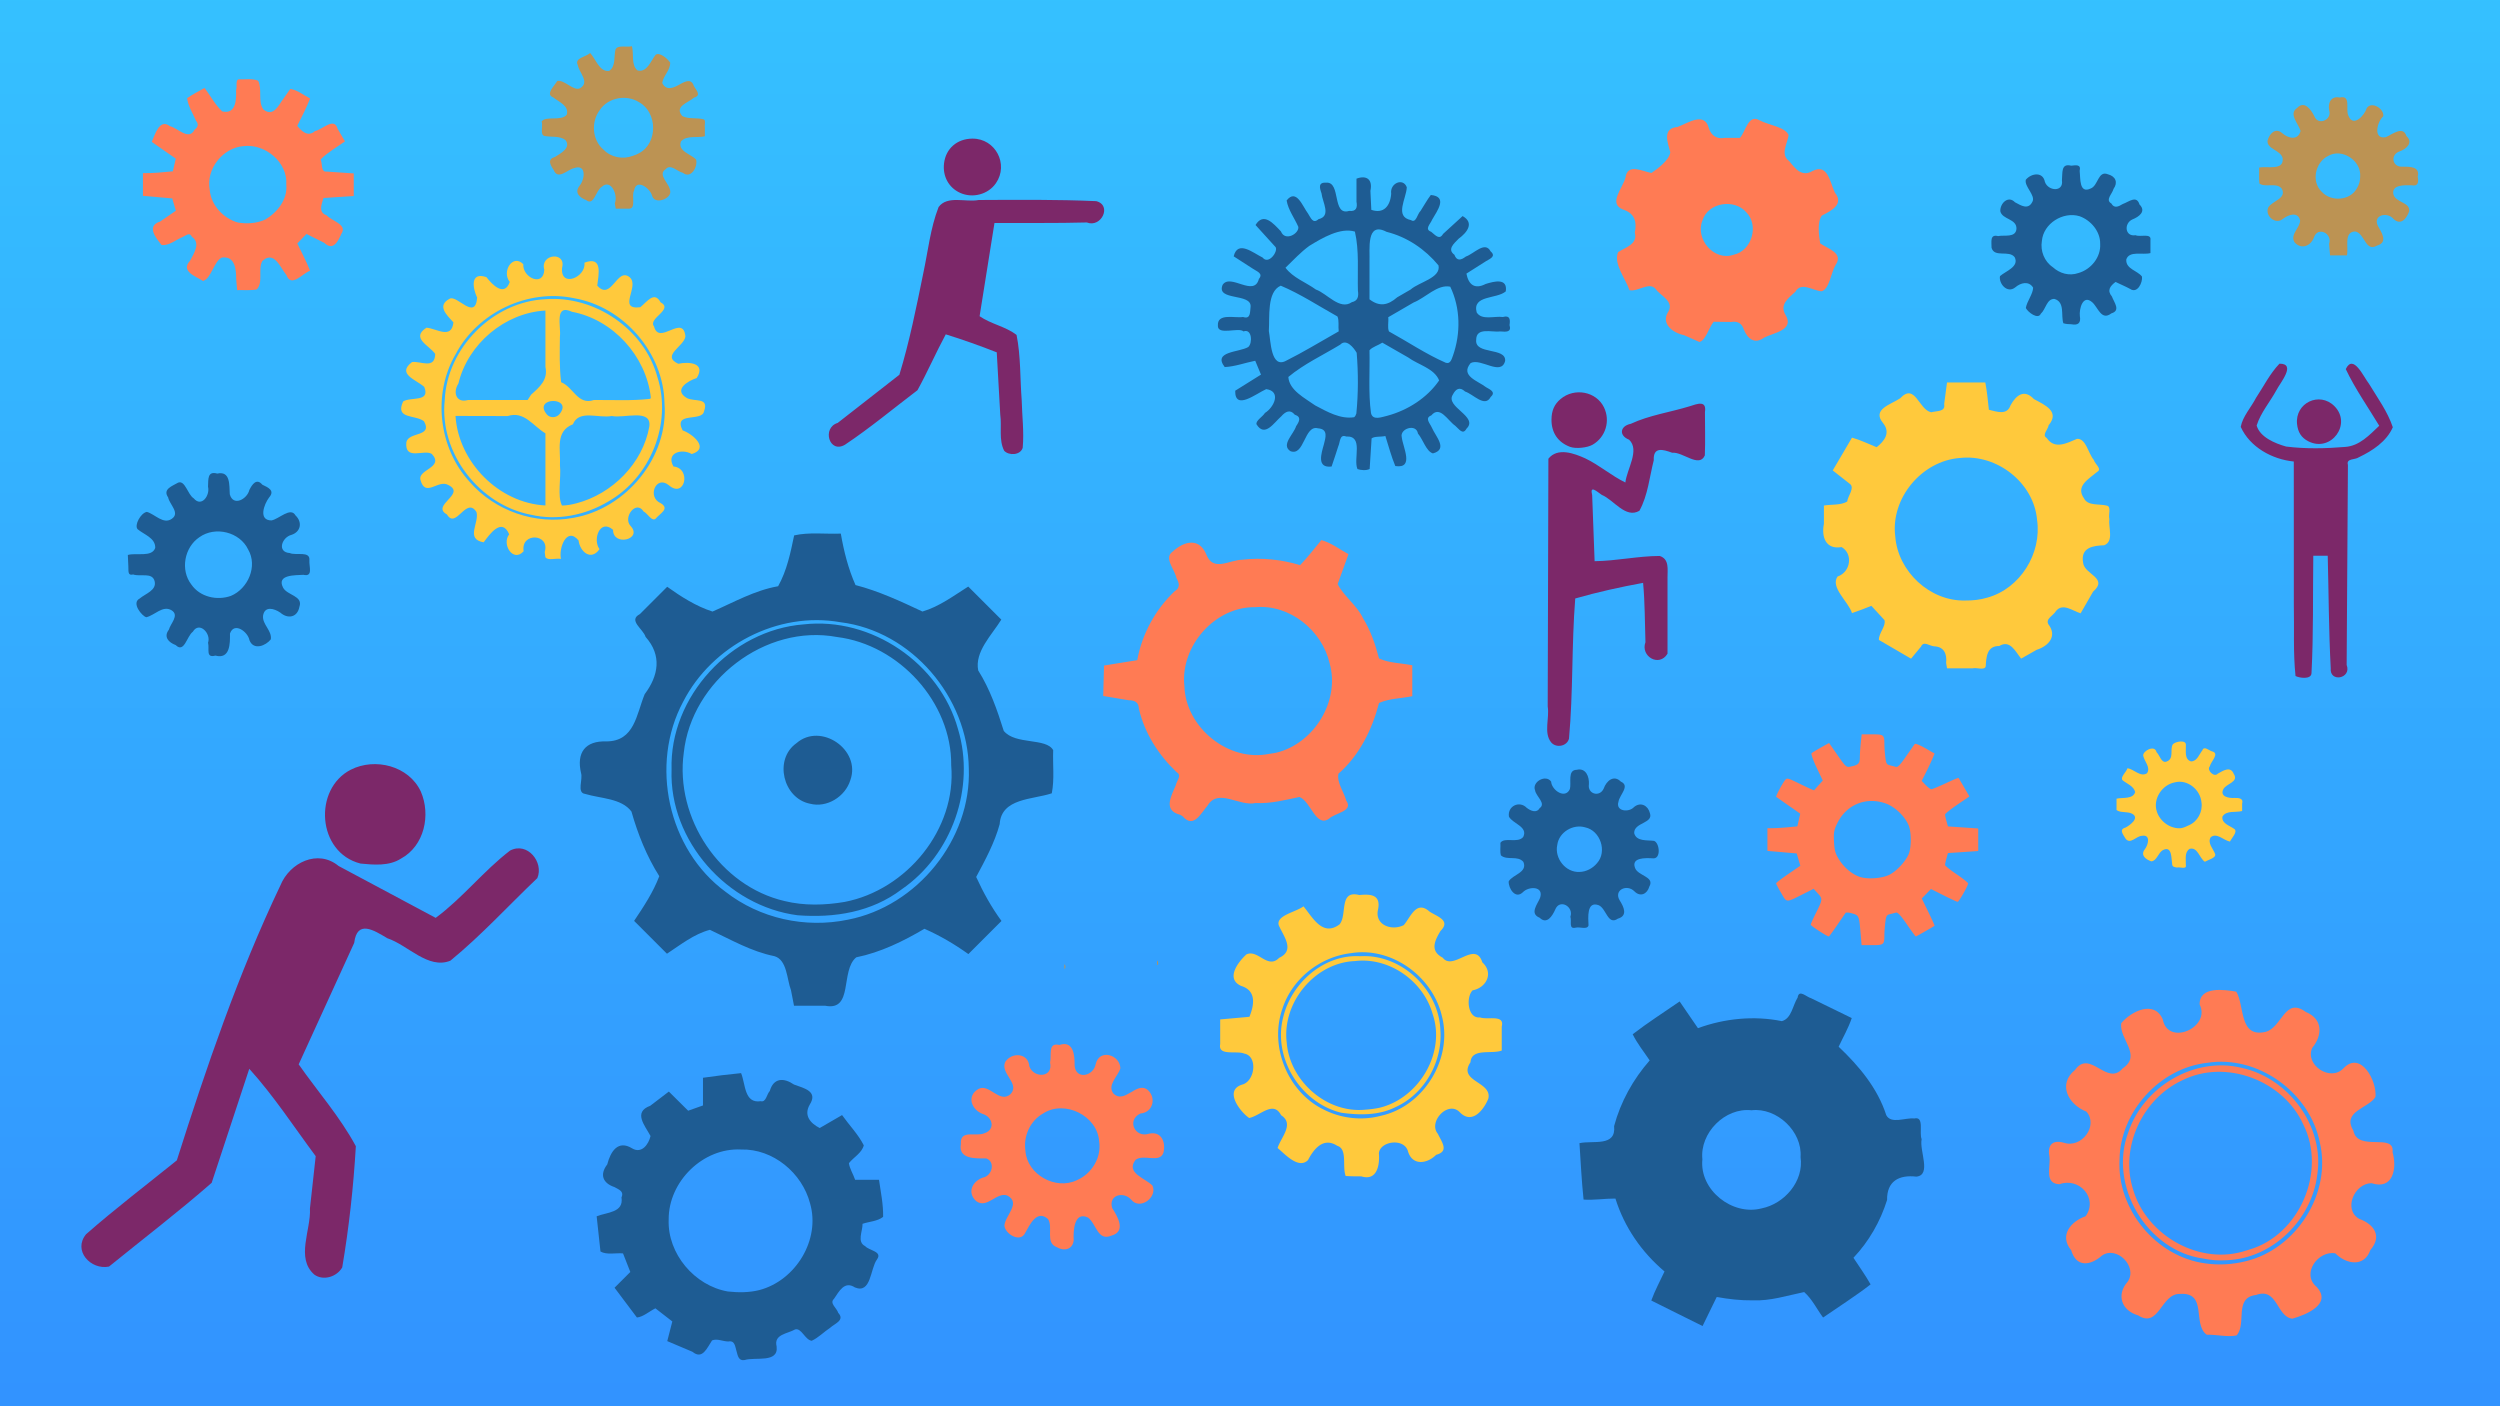 <svg xmlns="http://www.w3.org/2000/svg" width="1280" height="720" xmlns:v="https://vecta.io/nano"><style><![CDATA[#O,#G,#J,#M,#D,#K,#C,#P,#E,#B,#H,#N,#F,#L,#T,#Q,#S,#I,#R{transform-box: fill-box;transform-origin:center center;animation-name:example;animation-duration:18s;animation-iteration-count:infinite;animation-timing-function:linear}@keyframes example{0%{transform:rotate(0deg)}100%{transform:rotate(360deg)}}.B{fill-opacity:1}.C{fill:#1e5c93}.D{fill:#ff7b54}.E{fill:#ffc93c}.F{fill:#bc9353}]]></style><defs><linearGradient id="A" gradientTransform="matrix(0,-292.413,-292.17,0,326431.43,-113421.84)" x1="-388.15" y1="1186.15" x2="-385.51" y2="1186.15" gradientUnits="userSpaceOnUse" spreadMethod="pad"><stop offset="0" stop-color="#3291ff"/><stop offset="1" stop-color="#35c2ff"/></linearGradient></defs><path d="M-20760.442-668.712h1280.001v720h-1280.001z" clip-path="none" transform="matrix(1 0 0 1 20760.44 668.711)" fill="url(#A)"/><path d="M1192.479 124.835c1.891-5.125-5.648-9.16-7.705-3.376-1.646 4.605-6.668 6.518-10.021 2.507-2.351-4.03 2.996-7.396 2.899-11.213-1.228-4.589-5.969-2.816-8.721-.777-3.783 3.365-9.352-1.472-7.653-5.629 1.936-3.592 9.952-4.628 6.86-9.951-2.957-3.094-8.01-.242-11.304-2.395-.361-2.647-.071-5.462-.165-8.185 3.939-.891 12.931 1.765 12.022-4.901-1.116-4.154-7.816-4.395-7.747-8.769.878-3.608 4.021-7.053 7.5-3.999 3.026 2.66 7.998 4.027 9.442-1.038-.873-3.611-6.403-8.746-1.774-11.837 3.739-3.993 7.166.864 8.822 4.255 1.973 5.039 9.215 1.765 7.59-3.113-.737-3.79 1.018-7.385 5.369-6.492 6.179-1.403 2.751 6.254 4.557 9.474 2.454 5.955 8.206-.363 9.306-3.985 2.362-3.869 9.172.322 8.454 4.164-3.125 2.69-5.408 11.886 1.264 10.666 3.167-1.298 8.953-6.141 10.604-.583 3.796 3.414-.149 6.743-3.629 7.896-4.838 1.807-3.546 8.203 1.654 7.769 3.768.012 9.105-.079 7.745 5.131.6 2.792.227 5.166-3.289 4.38-3.344-.024-10.109-.343-9.176 4.558 1.027 4.339 8.659 4.078 8.132 8.735-1.293 3.709-4.299 7.616-8.111 3.881-3.205-3.701-10.633-1.904-7.942 3.621 1.872 3.347 5.414 8.474-.444 10.103-6.021 3.577-6.196-6.398-11.171-7.224-6.059.158-3.23 8.367-4.248 12.243h-8.608l-.516-5.915zm15.936-34.461c.638-8.143-9.389-14.765-16.527-10.475-6.505 3.268-8.653 13.156-3.133 18.308 4.764 5.232 14.433 4.605 17.956-1.746 1.124-1.815 1.737-3.95 1.704-6.087z" id="B" class="B F"/><path d="M314.792 104.056c1.741-4.029-1.925-12.778-6.712-8.383-3.058 1.79-3.945 9.959-7.939 6.784-3.3-1.271-6.208-3.719-3.451-7.277 2.831-3.323 3.718-11.457-2.85-9.069-3.431.786-8.198 6.324-10.378.867-1.689-2.426-3.381-5.5.619-6.58 2.856-1.791 8.598-4.762 5.385-8.724-3.054-2.264-7.093-1.341-10.638-2.058-2.539-.532-.682-5.227-1.488-7.4 1.981-3.096 9.898.017 12.807-3.445 1.433-4.568-4.075-6.634-6.911-8.912-4.195-1.657.737-5.914 2.078-8.425 3.764-.737 8.471 5.537 11.784 3.686 4.941-3.1-.511-7.71-1.262-11.808-1.912-3.636 4.227-4.149 6.313-6.187 2.937 3.072 4.736 9.881 9.775 9.172 3.441-2.385 2.322-7.267 3.184-10.866 1.008-2.652 5.844-1.053 8.448-1.768 1.083 3.978-.552 9.6 2.852 12.399 4.841 1.26 6.81-4.911 9.235-7.962 2.016-1.65 6.175 1.954 7.485 3.95.109 3.929-3.559 6.746-4.065 10.441 2.135 4.27 5.889 2.465 9.177.593 2.815-1.55 5.811-2.959 7.033 1.025 1.359 2.259 3.92 4.758.031 5.892-3.067 2.711-10.186 4.449-6.002 9.391 3.173 1.745 7.43.696 11.013 1.726 1.225.539.274 2.978.574 4.324v4.323c-3.95.951-9.261-.617-12.204 2.592-1.974 5.104 5.23 6.515 7.743 9.387.93 3.661-2.694 10.038-6.778 6.737-2.85-.62-6.375-4.818-8.842-1.845-4.475 2.891 2.289 7.384 2.354 11.388.608 3.689-8.129 7.142-9.352 1.988-1.137-3.784-8.091-8.823-9.15-2.436-1.467 2.602 1.079 8.976-2.339 9.253h-7.072l-.46-2.771zm12.519-25.683c9.585-5.134 9.344-20.82-.077-26.02-6.43-4.114-15.805-2.487-20.118 3.939-4.583 6.042-4.001 15.49 1.976 20.417 3.79 3.912 9.806 5.019 14.851 3.104 1.17-.355 2.309-.825 3.368-1.44z" id="C" class="B F"/><path d="M695.014 240.165c-2.246-5.322 3.298-17.137-5.747-16.671-3.459-1.381-3.052 2.909-4.092 5.076-1.055 3.456-2.264 6.862-3.397 10.293-7.819.935-5.235-6.696-3.945-11.361.862-3.442 2.347-7.81-3.017-8.205-7.104-1.935-6.895 14.543-14.144 11.684-4.928-3.194 1.7-8.667 2.924-12.743 1.637-2.435 2.877-4.772-.693-5.924-2.336-2.896-4.765-1.59-6.907.858-3.801 3.308-8.418 10.939-12.658 4.095-.536-1.875 3.167-3.898 4.31-5.832 4.753-2.93 8.455-11.148.645-12.196-5.317 2.371-16.089 11.163-15.868.813l13.198-8.248-2.948-7.095c-5.19 1.035-10.437 3.001-15.618 3.231-6.292-8.148 7.44-7.487 12.021-10.251 2.308-1.889 1.99-9.635-2.416-8-2.363-2.324-13.433 2.324-13.107-3.054-.315-6.459 8.601-3.644 12.886-4.331 3.976 1.316 3.508-2.478 3.866-5.261.573-7.135-17.825-2.808-14.337-11.16 3.925-6.187 16.113 6.506 18.586-3.063 2.447-2.919-1.219-3.867-3.251-5.341l-9.656-6.226c2.057-8.496 9.897-1.78 14.807.615 2.985 3.864 7.994-3.021 6.676-5.312l-10.299-11.344c4.077-6.726 9.115-.839 13.002 3.267 2.136 5.383 9.398 1.104 8.911-2.332-1.969-4.501-5.195-8.668-5.991-13.513 4.996-6.331 8.19 3.046 10.934 6.67 1.431 2.196 2.53 5.516 5.379 2.919 6.705-1.575 2.032-8.652 1.542-13.26-1.079-3.007-1.714-5.709 2.545-5.448 7.527-.364 2.735 17.222 11.621 14.465 3.547.422 4.33-1.566 3.744-4.747V91.471c5.057-1.899 8.41.288 7.126 6.248l.468 9.715c6.246 2.176 9.68-1.856 10.177-8.203-.809-5.452 6.148-8.41 7.986-3.345-.215 5.78-6.5 15.071 2.172 16.822 2.644 1.76 3.215-3.238 4.867-4.715 1.785-2.697 3.295-5.612 5.267-8.162 8.85.827 3.269 8.09.659 12.653-.87 2.208-4.058 4.894-.495 6.188 2.078 1.615 4.2 4.46 6.102 1.102l10.003-9.144c6.074 3.421 2.443 8.318-2.027 11.588-2.395 2.468-5.984 5.418-2.183 8.212 1.249 3.366 3.394 2.834 5.854.931 4.146-1.365 9.797-8.143 12.677-2.696 2.952 2.593-.154 3.74-2.397 5.092l-9.968 6.328c1.052 5.524 4.129 8.27 9.857 5.301 4.198-1.297 11.37-3.28 10.294 3.799-4.671 4.041-17.25 1.782-14.905 10.757 2.592 4.223 9.018 1.768 13.441 2.365 3.526-1.023 3.836 1.17 3.389 4.119 1.148 3.791-1.796 3.49-4.656 3.273-4.418.572-12.446-2.366-12.419 4.338-.801 7.721 15.403 3.626 14.824 10.761-2.063 7.952-12.421-1.631-17.647 1.084-5.569 6.584 3.778 9.15 7.892 12.375 2.298 1.324 5.113 2.526 2.307 5.066-2.98 5.516-8.796-1.493-13.066-2.866-2.746-2.573-4.753-1.396-6.312 1.667-3.927 6.292 13.407 11.195 7.06 17.326-1.892 3.509-3.852.178-5.795-1.468-3.802-2.609-7.825-10.581-12.245-5.295-3.514 1.366-.707 3.985.276 6.242 1.972 4.607 8.454 11.075.556 13.216-3.452-1.055-4.997-7.01-7.665-10.175-.873-5.314-9.407-2.492-8.295 1.859.57 5.229 6.559 16.258-3.298 14.793-2.095-4.985-3.427-10.253-5.093-15.392-2.192.559-5.518.046-7.049 1.23l-.994 15.656c-1.771.896-4.408.66-6.251.047zm-.565-28.449c1.014-10.294 1.014-20.765.17-31.076-1.523-2.67-5.339-7.427-8.446-4.163-8.898 5.413-18.546 9.851-26.548 16.534.453 6.847 8.547 10.845 13.727 14.555 6.072 3.203 12.953 7.194 20.008 6.043l.585-.698zm15.847 1.155c10.472-2.829 20.376-9.133 26.542-18.084-2.429-6.182-10.718-7.979-15.897-11.796l-13.19-7.552c-2.063 1.381-5.136 2.155-6.576 3.911.25 10.68-.65 21.454.752 32.055.842 4.185 5.725 2.015 8.37 1.466zm-39.066-35.067l14.19-8.149c-.333-2.464.288-5.502-.631-7.613-9.62-5.362-18.888-11.485-29.048-15.778-7.15 3.084-5.62 16.028-6.091 23.207.985 4.9.94 19.794 9.1 15.085 4.237-2.103 8.373-4.41 12.48-6.751zm72.69 4.264c4.002-11.382 3.879-24.336-1.398-35.286-6.501-1.371-12.707 5.714-18.775 8.107l-12.962 7.526c.268 2.344-.514 5.295.367 7.285 9.682 5.317 18.906 11.589 29.027 16.013 2.5.904 3.088-2.005 3.741-3.645zm-21.677-33.827c4.285-3.836 15.609-5.902 14.271-12.345-6.863-8.325-16.088-14.567-26.605-17.196-10.593-5.57-8.46 9.069-8.722 15.319l-.014 19.225c4.996 3.858 9.335 3.222 14.194-1.025l6.876-3.979zm-30.125 6.482c3.179-.684 3.572-3.04 3.128-5.896-.278-10.08.729-20.371-1.54-30.248-7.433-2.259-16.738 3.255-23.366 7.324-4.471 3.254-8.205 7.357-12.179 11.172 3.859 5.186 10.452 7.443 15.567 11.17 5.708 1.964 12.222 10.786 18.39 6.479z" id="D" class="B C"/><path d="M106.509 329.073c1.724-4.595-4.445-11.221-7.79-5.606-3.102 2.276-4.361 11.16-8.766 6.813-3.625-1.353-6.327-4.154-3.496-7.876.825-3.184 5.486-7.334 1.43-9.908-4.534-2.77-8.678 2.541-12.964 3.533-2.083-.442-7.886-7.28-3.392-9.593 2.846-2.459 8.805-4.162 7.638-8.854-1.182-4.743-7.334-2.162-10.963-3.446-3.12.766-2.291-2.199-2.496-4.187l-.256-5.804c4.431-1.279 12.265 1.35 14.03-3.6.153-5.169-5.779-6.807-9.049-9.61-1.756-2.021 1.571-8.273 4.75-8.848 4.101 1.112 8.469 6.643 12.803 3.529 4.335-2.961-1.22-7.354-1.897-10.935-2.959-4.273 2.128-5.809 5.11-7.567 3.614-1.401 4.862 6.136 7.967 8.025 3.996 4.832 8.456-1.497 7.337-5.939.192-3.78-.389-8.163 4.724-6.72 6.847-1.521 6.13 6.021 6.418 10.589 1.749 6.492 8.954 2.449 10.028-2.208 1.406-2.813 3.671-6.235 6.627-2.695 3.092 1.458 6.561 3.018 3.485 6.54-2.678 3.575-5.606 11.748 1.209 11.766 3.883-.702 9.785-7.078 12.293-2.584 3.668 3.502 2.718 8.419-2.057 9.973-4.918 1.223-7.574 8.834-.879 9.311 3.097 1.412 10.584-1.281 10.055 3.72-.244 3.149 2.069 8.605-3.066 7.423-4.154.271-13.789-.199-10.458 6.46 1.987 4.09 10.443 4.234 8.412 9.92-.988 5.444-5.917 6.38-9.764 2.978-3.116-2.112-8.041-3.606-8.855 1.615-.457 4.445 4.629 7.544 3.987 12.042-2.514 3.281-8.793 5.869-10.927.503-.762-4.335-7.885-9.633-9.997-3.434.102 5.103.057 13.304-7.463 11.269-5.113 1.388-2.926-3.426-3.768-6.597zm11.703-23.972c8.79-3.674 13.823-15.205 8.842-23.761-4.267-8.99-16.87-12.077-24.926-6.315-7.738 5.146-9.91 16.808-4.173 24.228 4.413 6.426 13.131 8.371 20.257 5.848z" id="E" class="B C"/><path d="M804.037 469.376c1.872-5.158-5.53-9.437-7.79-3.628-1.479 3.304-4.283 7.753-7.953 4.125-5.269-2.088-1.162-6.849.185-10.055 2.223-6.212-5.777-6.192-8.821-2.954-3.824 3.668-7.345-2.015-7.217-5.571 1.89-3.462 9.826-4.51 7.537-9.996-2.976-3.467-8.303-.591-11.499-3.331-.599-2.015-.114-4.31-.271-6.439 2.126-3.141 8.794.428 11.686-2.99 2.611-5.322-5.445-6.798-7.325-10.434-.793-5.433 5.421-8.344 9.125-4.48 1.979 1.528 5.029 2.877 6.567.192 3.537-2.43-1.865-6.108-2.28-9.079-1.838-4.344 5.443-8.457 8.197-4.557.276 4.4 7.161 9.173 9.591 3.853.905-3.147-1.367-9.833 3.526-9.893 4.657-1.119 6.473 3.529 6.228 7.408-.814 4.988 5.482 6.846 7.587 2.179 1.325-3.835 5.116-7.233 8.754-3.541 4.918 2.166-.68 6.804-1.206 10.288-1.604 4.981 5.375 5.685 7.98 2.72 3.447-2.824 7.234-.699 8.148 3.235 1.729 5.213-8.241 4.612-8.084 10.138 1.123 4.378 6.661 3.488 10.129 3.961 2.885.844 3.891 9.717-.842 8.925-3.421-.183-10.843-.47-8.876 4.844 1.36 4.207 10.269 4.477 7.355 9.607-1.075 3.819-4.575 5.571-7.659 2.451-3.862-3.92-10.884-.608-7.428 4.812 2.079 3.331 4.107 7.723-1.034 9.191-5.203 3.612-5.876-5.295-9.854-6.899-6.255-2.282-5.31 6.62-5.172 10.375-.692 2.299-4.349.641-6.422 1.098-3.968 1.024-2.048-3.071-2.863-5.554zm13.634-27.422c5.341-5.92 1.738-16.709-6.047-18.35-6.218-1.854-13.479 2.48-14.31 9.038-1.462 6.814 4.293 14.132 11.386 13.798 3.454-.09 6.785-1.836 8.971-4.486z" id="F" class="B C"/><path d="M1129.878 683.392c-7.559-5.314.642-21.925-13.816-20.907-9.713-.199-10.6 17.938-21.4 10.962-8.491-2.446-11.223-10.589-5.273-17.234 5.284-7.752-5.741-18.643-13.221-13.32-5.881 5.16-13.126 6.158-15.726-2.775-6.384-7.737.079-14.856 7.386-17.404 6.641-9.276-3.4-20.152-13.437-16.377-7.844-.379-4.453-8.8-5.059-13.895-1.089-5.421.8-9.109 7.258-7.393 9.248 3.18 18.003-8.905 11.62-15.922-9.202-3.595-14.846-13.94-5.813-21.295 7.725-10.928 16.395 8.721 24.436-.862 10.047-6.664-1.963-15.053-.767-23.077 4.855-5.931 16.831-12.15 21.268-1.991 2.607 13.946 24.771 4.188 18.885-7.587-.22-9.585 12.759-7.593 18.745-6.592 4.38 7.173 1.274 23.774 15.016 20.597 8.509-2.224 9.77-18.148 20.588-10.194 8.85 3.618 8.595 11.96 3.262 18.442-3.806 8.677 9.345 17.563 16.071 10.347 8.87-9.166 17.134 6.579 16.342 14.67-3.307 5.817-17.371 7.355-11.336 17.238 2.129 11.223 21.336.839 20.086 11.104 2.367 8.238.315 19.462-10.738 15.879-8.752-.029-14.729 13.462-6.336 18.256 7.591 2.751 11.886 8.821 5.711 15.945-3.17 9.098-12.586 7.202-17.937 1.713-8.744-1.611-17.652 10.45-9.602 17.151 8.176 8.828-5.435 14.304-12.397 16.306-8.164-.908-7.549-16.229-18.621-12.144-11.515 1.356-4.576 14.77-9.96 20.708-4.725.997-10.249-.521-15.234-.347zm19.891-37.628c25.969-6.222 44.23-34.82 37.935-60.987-5.162-25.506-31.603-44.637-57.508-40.631-24.466 2.686-44.74 25.1-44.999 49.723-1.327 25.403 18.77 49.686 44.024 52.996 6.834.991 13.852.559 20.548-1.101zm-21.706-1.391c-28.801-3.935-48.694-37.41-38.372-64.612 7.647-23.297 33.913-38.97 58.011-33.023 24.127 5.185 42.536 30.008 38.737 54.726-2.762 22.969-22.828 42.844-46.238 43.769-4.059.276-8.162.016-12.138-.86zm23.443-4.531c25.835-7.445 39.871-40.145 27.778-64.109-10.193-22.579-39.934-33.868-62.237-22.478-20.213 9.474-31.739 34.321-24.909 55.771 6.846 23.609 34.319 39.209 57.961 31.233z" id="G" class="D"/><path d="M404.987 506.984c-2.147-5.543-1.921-15.538-8.492-17.427-11.815-2.355-22.313-8.487-33.031-13.493-8.157 2.148-14.991 7.652-21.985 12.241l-16.817-16.807c4.877-7.286 9.771-14.65 12.889-22.895-6.471-10.222-10.952-21.5-14.255-33.103-5.134-6.847-15.822-6.602-23.721-9.016-4.409-.542-1.024-7.423-2.083-10.689-2.423-10.45 2.13-16.571 12.981-16.191 14.452-.053 15.342-13.783 19.599-24.168 7.132-9.525 8.902-19.902.462-29.347-1.163-4.041-9.151-8.438-2.93-11.658l14.001-14.001c7.179 5.122 14.767 9.982 23.199 12.688 10.99-4.788 21.601-10.872 33.597-12.962 4.497-8.037 6.34-17.109 8.204-26.032 7.702-1.75 15.946-.6 23.887-.924 1.568 9.004 3.805 17.986 7.531 26.356 11.955 3.093 23.143 8.331 34.272 13.547 8.636-2.514 15.915-8.053 23.446-12.784l16.926 16.926c-4.894 7.933-13.72 16.425-11.825 26.024 6.011 9.535 9.732 20.292 13.077 30.938 5.905 7.29 21.745 3.403 25.313 9.884-.282 7.348.714 14.883-.718 22.082-9.638 3.266-25.882 2.357-26.678 15.793-2.612 9.581-7.387 18.331-12.037 27.037 3.6 7.906 7.828 15.521 12.961 22.54l-16.95 16.95c-7.05-5.057-14.553-9.45-22.494-12.956-10.87 6.402-22.504 12.109-34.914 14.615-8.301 6.821-1.262 27.734-15.95 24.78l-15.919.002-1.547-7.952zm29.156-36.104c35.429-6.855 63.243-41.134 61.886-77.345-.407-36.398-29.199-70.493-65.731-74.961-32.069-5.717-65.763 11.946-80.529 40.712-17.205 32.133-7.788 75.66 21.696 97.304 17.644 13.73 40.836 18.819 62.678 14.289zm-25.762-2.265c-35.898-4.614-65.823-38.094-64.537-74.549-1.161-37.366 30.524-71.496 67.563-74.381 34.731-3.964 69.792 19.966 79.088 53.613 9.051 29.917-3.097 64.374-28.862 82.057-15.309 11.682-34.462 14.713-53.252 13.261zm24.039-6.823c31.75-6.103 57.411-37.244 54.596-69.931.347-32.201-26.688-61.787-58.481-65.712-36.702-6.862-74.512 22.452-78.453 59.273-4.563 33.437 18.474 68.203 51.572 75.906 10.009 2.475 20.661 2.192 30.766.464zm-17.755-50.305c-13.723-2.736-18.61-22.716-6.866-30.987 12.423-10.832 33.194 3.412 27.571 18.936-2.577 8.426-12.002 14.358-20.706 12.051z" id="H" class="C"/><path d="M544.96 494.93c0-1.017.166-1.433.374-.924a2.87 2.87 0 0 1 0 1.848c-.204.508-.374.091-.374-.924zm47.462-1.941c0-1.017.166-1.432.374-.924a2.87 2.87 0 0 1 0 1.848c-.204.508-.374.091-.374-.924z" class="F"/><path d="M1112.152 442.536c-.487-2.776.069-9.685-4.65-7.321-2.562 1.293-3.08 5.522-6.039 5.801-2.872-1.011-5.742-3.153-3.265-6.254 1.72-2.22 3.059-7.6-1.462-6.825-2.9.001-5.996 4.668-8.44 1.463-1.104-1.999-3.645-4.708-.049-5.677 2.322-1.223 7.457-4.956 3.368-7.115-2.412-1.264-6.102-.325-7.951-1.891v-5.794c3.097-.728 8.45.401 9.541-3.393-.717-3.089-4.233-4.223-6.47-6.075-1.3-1.552 1.929-4.142 2.521-6.114 3.38.453 6.692 4.77 10.03 2.54 1.925-2.906-1.253-5.968-1.934-8.816-.607-2.42 5.866-6.052 6.796-1.962 1.709 1.6 2.492 6.02 5.335 4.75 3.777-1.587 1.363-6.132 3.013-8.78 1.44-1.517 6.935-2.448 6.677.389.12 2.826-.907 7.37 2.674 8.383 3.118-.104 4.083-3.559 5.754-5.652.802-2.428 3.257-.066 4.754.446 4.466 1.023-.37 5.089-.952 7.78-1.713 1.832 2.252 5.794 4.092 3.707 2.624-1.468 6.487-4.101 8.162.038 2.855 4.317-3.903 4.964-5.351 7.995-1.819 3.796 3.04 4.574 5.704 4.39 2.216-.077 4.813.136 3.963 2.918v3.781c-3.28.868-8.224-.488-10.11 2.924-.4 3.637 4.042 4.594 6.31 6.418 1.448 1.484-1.547 4.465-2.427 6.3-3.221-.593-6.703-4.731-9.826-2.254-1.918 2.974 1.297 5.949 2.263 8.698.469 1.971-3.605 2.866-5.291 3.886-2.832-1.827-3.66-7.712-7.808-6.607-2.77 1.784-1.79 5.447-1.933 8.252.605 2.495-3.042.912-4.493 1.307-1.039-.134-2.444-.265-2.505-1.637zm8.46-19.96c4.58-1.886 7.313-7.02 6.529-11.882-.603-6.375-7.096-11.777-13.527-10.147-6.557 1.181-11.403 8.397-9.34 14.882 1.585 5.17 7.054 9.15 12.493 8.589 1.355-.251 2.622-.826 3.845-1.443z" id="I" class="B E"/><path d="M996.415 339.421c.527-4.792-1.202-8.338-6.177-8.501-2.282-.172-5.408-2.941-6.643.107l-5.139 6.21-16.461-9.59c-.177-3.424 3.796-7.16 2.832-10.179l-6.687-7.272c-3.268 1.341-6.576 2.574-9.921 3.709-1.812-5.881-11.24-13.112-7.406-18.708 6.835-2.347 8.022-11.712 2.076-15.088-8.039 1.408-10.413-5.127-9.046-11.879v-9.4c3.936-.649 8.517-.061 11.919-2.033.19-2.671 4.178-7.183 1.245-9.142l-8.653-6.788 9.868-16.794c4.347 1.193 8.415 3.235 12.604 4.891 4.059-3.15 7.234-7.48 3.326-12.326-5.914-7.083 3.931-9.476 8.737-12.718 7.713-8.149 9.428 5.853 15.902 7.176 2.64-.817 7.444-.071 6.615-4.207l1.466-11.068h19.606c.88 4.622 1.325 9.308 1.827 13.982 4.091.939 9.295 3.04 11.13-2.37 2.878-5.161 6.988-8.376 11.937-3.102 5.603 3.041 13.441 6.311 7.503 13.43-.229 2.138-3.626 5.018-.959 6.479 4.075 6.04 10.186 2.714 15.554.436 4.595-.203 5.675 7.446 8.576 10.829.457 2.018 4.467 4.651 1.671 6.107-4.178 3.599-11.244 7.244-6.678 13.609 1.992 3.932 7.791 2.637 11.629 3.651 2.492.417.687 4.693 1.325 6.775-.605 4.477 2.471 11.461-2.631 13.522-5.566.227-12.246 1-10.804 9.012.729 6.046 13.153 7.701 5.099 14.756l-6.38 11.078c-4.045-1.209-9.116-5.476-12.616-1.176-1.235 2.307-5.731 4.066-3.767 6.971 4.472 5.928-.037 10.965-6.117 12.89l-7.96 4.515c-2.909-3.582-5.637-9.874-11.209-6.458-6.27-.108-6.66 5.58-6.915 10.38-.511 2.296-4.702.471-6.743 1.054h-13.07l-.466-2.77zm21.071-33.425c16.872-4.659 27.972-22.652 25.493-39.819-1.643-19.08-20.645-33.825-39.472-31.694-19.512 1.44-35.575 20.582-33.146 40.088 1.33 17.976 17.696 33.354 35.848 32.893 3.799.036 7.635-.361 11.278-1.469z" id="J" class="B E"/><path d="M278.886 282.638c2.943-9.524-12.406-10.208-10.779-.398-5.385 5.999-11.405-3.605-7.401-8.68-3.816-8.904-10.103.111-13.072 4.107-9.57-1.648-2.113-10.004-3.678-15.502-5.27-8.269-10.48 9.105-15.104 1.251-8.521-4.712 10.119-10.507.63-15.115-5.08-2.966-11.677 6.579-14.137-2.381-1.921-5.56 12.32-6.407 5.766-13.479-3.843-2.62-14.056 3.735-13.054-6.056 1.193-5.451 13.702-2.57 9.002-10.726-4.463-3.436-14.946-.889-10.657-10.119 3.933-2.501 14.055.565 10.814-7.433-3.968-3.672-14.368-6.574-6.261-12.731 4.395-.644 11.686 3.935 11.872-4.164-2.941-4.323-12.744-8.085-4.479-13.435 5.153.398 12.86 6.197 13.804-2.732-3.513-3.846-8.678-8.58-1.858-12.131 3.841-1.895 13.079 11.472 14.001-.529-2.337-4.906-3.68-13.404 4.77-10.482 2.911 3.866 9.23 10.293 11.933 2.447-4.317-5.288 1.562-14.608 6.919-9.086-.469 6.827 10.346 11.917 10.762 2.831-2.381-8.118 11.393-9.555 9.1-.979-.978 10.452 12.428 4.814 11.439-2.609 9.624-3.697 7.207 6.197 6.576 11.712 7.24 8.292 10.074-9.84 16.678-4.197 5.149 4.609-6.703 16.816 5.376 15.267 3.533-2.916 7.167-8.378 10.357-2.531 6.936 3.749-6.621 8.155-3.349 12.364 2.589 10.09 14.861-6.704 16.078 5.095-.585 5.124-12.635 9.825-3.674 14.027 5.424-1.164 14.347-.498 9.443 7.315-4.372 1.368-12.21 6.005-5.052 10.225 4.106 2.136 11.498-.631 8.804 6.822-1.005 5.509-15.93-.037-10.966 9.738 5.171 1.806 13.99 9.265 4.695 12.125-5.015-2.975-13.403-.672-9.372 6.368 9.363.917 5.865 16.839-2.495 9.506-6.501-5.21-11.153 6.259-4.006 9.302 4.821 2.894-.546 5.296-2.568 7.859-1.96 1.861-4.172-2.709-6.241-3.642-3.805-6.079-10.768 3.055-6.633 7.444 6.368 6.926-9.087 10.626-8.981 1.965-6.754-5.925-10.597 5.088-6.93 9.87-4.351 6.253-10.025 1.351-10.739-4.431-6.052-7.339-10.287 4.023-8.999 9.443-2.481-.498-6.757 1.051-7.985-.878l-.349-2.635zm14.665-17.511c27.034-4.64 48.866-31.058 46.669-58.705-.427-25.783-20.937-49.386-46.313-53.742-23.623-4.97-49.364 7.311-60.604 28.64-11.947 20.436-8.781 48.047 7.208 65.427 12.905 14.879 33.686 22.075 53.04 18.38zm-21.685-1.57c-26.449-5.069-47-31.613-44.173-58.607 1.147-26.901 24.691-50.493 51.591-51.762 25.271-1.957 50.67 15.332 57.333 39.951 7.55 23.695-3.572 51.304-25.092 63.58-11.751 7.081-26.202 9.977-39.659 6.838zm7.393-23.223v-18.463c-6.268-3.664-10.849-11.623-19.309-8.845l-26.731-.064c1.501 23.674 22.246 44.653 46.041 45.835zm15.924 17.346c18.31-4.782 33.924-20.465 37.265-39.263 1.304-9.491-13.154-4.024-19.2-5.435-6.73 1.365-16.796-3.471-19.924 4.255-9.252 3.647-6.181 12.995-6.625 20.999.697 6.523-1.462 15.851 1.04 20.601 2.521-.028 5.016-.504 7.444-1.156zm-8.764-45.586c7.551-9.185-14.127-8.998-6.346.198 1.671 1.854 4.756 1.657 6.346-.198zm-14.488-10.032c4.468-3.976 8.747-7.668 7.328-14.228v-28.838c-20.83 1.162-39.724 17.127-44.557 37.385-3.049 4.707-.954 10.121 4.852 8.438h30.587l.895-1.379zm61.294 1.408c-2.423-21.178-19.327-39.859-40.357-43.83-9.253-4.334-5.507 7.63-6.196 12.802-.081 7.75-.327 15.536.625 23.247 6.291 2.49 8.485 11.908 16.759 9.12 9.577-.11 19.267.512 28.769-.603l.319-.303z" id="K" class="B E"/><path d="M688.989 602.103c-1.901-4.817 1.1-13.799-4.342-15.459-7.027-4.568-11.916 1.516-14.949 7.319-5.018 5.065-12.56-3.9-15.582-6.171 1.737-5.507 8.746-12.309 1.815-16.797-4.004-7.71-10.581.263-16.348 1.418-4.282-2.805-13.664-14.485-3.041-17.258 6.234-2.399 7.312-14.566.432-15.736-3.862-1.632-13.466 1.432-12.238-4.798v-12.676l14.966-1.344c2.493-6.113 3.635-13.398-4.199-15.791-8.191-3.66-1.587-12.261 2.645-16.144 5.952-2.822 10.849 7.833 16.768 1.747 8.291-3.842 2.316-10.936-.196-16.675-1.496-5.049 8.781-6.741 12.666-9.693 4.821 5.86 9.787 15.673 18.447 9.24 4.126-4.789-.546-17.757 10.113-15.029 6.103-.616 11.111-.06 9.619 7.372-1.875 7.941 6.937 11.175 13.156 8.033 3.553-4.127 6.388-12.975 13.221-6.922 3.78 2.513 11.062 4.472 5.635 9.864-3.165 5.211-5.473 10.302 1.102 13.735 5.356 7.092 16.632-9.213 20.289 2.403 5.874 5.33 2.181 12.92-4.998 14.316-3.53 3.608-2.507 14.619 3.765 13.839 3.868 1.478 12.788-1.74 11.158 4.715v12.269c-5.316 1.967-15.461-1.407-16.008 6.002-6.696 9.97 11.328 9.845 9.115 18.681-2.314 5.669-8.278 13.38-14.584 6.908-5.991-6.225-16.345 4.945-11.235 11.026 2.145 4.477 5.82 8.976-.853 10.758-4.785 4.808-12.474 5.682-14.536-2.116-2.34-6.71-14.416-4.685-14.793 1.395.474 5.861-.861 14.261-8.997 11.765-2.673.006-5.347-.021-8.015-.194zm18.105-30.846c21.908-4.818 36.837-29.234 31.17-50.952-4.662-20.291-25.723-35.696-46.557-32.285-15.885 1.843-30.18 13.169-35.111 28.462-6.827 19.505 2.879 43.035 21.635 51.855 8.859 4.378 19.309 5.5 28.864 2.921zm-20.355-1.541c-20.764-5.003-35.111-28.013-29.761-48.808 4.161-17.599 20.864-32.425 39.449-31.32 20.843-1.258 40.14 16.773 41.035 37.507 1.311 16.32-7.989 32.993-23.022 39.784-8.529 4.282-18.476 4.118-27.701 2.837zm19.656-2.566c20.098-4.876 33.938-28.093 27.125-47.96-4.732-16.881-22.219-29.259-39.782-27.125-20.659.814-37.481 21.431-34.923 41.81 1.611 19.672 20.485 36.31 40.358 34.264a50.34 50.34 0 0 0 7.222-.988z" id="L" class="B E"/><path d="M862.21 171.604c-5.848-1.202-12.121-5.973-7.923-12.23 2.845-5.246-4.187-7.902-6.68-11.539-3.36-3.641-8.815 1.611-13.306.752-2.067-6.073-8.281-13.448-5.84-19.497 3.921-2.494 10.175-4.114 8.557-10.028 1.157-5.486-.067-9.748-5.704-11.668-8.324-2.931-.454-10.972.944-16.517 1.003-7.432 8.614-3.157 13.289-2.319 3.258-2.245 9.036-6.48 9.654-10.561-1.397-5.195-4.222-12.285 3.683-12.985 5.377-1.985 13.845-8.044 16.054.656 1.31 3.977 4.314 5.689 8.249 4.905h7.692c2.967-3.34 4.172-12.269 9.962-8.995 4.559 2.468 13.373 3.429 14.931 7.649-.675 4.422-4.404 9.992.314 13.274 3.247 4.093 6.571 8.284 12.027 5.008 7.782-3.957 8.841 5.961 11.369 11.139 4.857 6.018-2.003 9.294-6.7 11.746-2.488 3.272-1.489 10.362-.834 14.226 3.908 2.772 12.094 4.893 7.882 11.009-2.427 4.048-3.143 12.512-7.22 13.51-4.585-.349-10.361-5.041-13.401.249-3.736 3.423-8.25 6.647-4.925 12.001 4.416 7.615-5.907 8.896-11.044 11.47-4.742 3.549-8.445.67-10.37-4.053-.986-3.352-3.322-4.509-6.571-3.948l-8.902-.118c-2.54 3.033-3.951 9.482-7.312 10.352l-7.875-3.487zm25.443-41.185c9.249-1.976 13.099-14.985 6.46-21.726-6.095-7.081-19.537-5.084-22.441 4.125-3.944 9.497 5.948 21.135 15.981 17.6z" id="M" class="B D"/><path d="M604.254 417.175c-8.694-2.23-4.809-9.188-2.304-14.981.375-2.316 3.418-5.178.502-6.821-9.28-8.817-16.423-19.942-19.342-32.499-.087-3.33-2.206-4.381-5.28-4.359l-12.989-2.177.416-15.582L582.261 338c2.474-13.437 9.253-25.862 19.149-35.285 2.87-1.703 2.48-4.058.98-6.635-.86-4.464-6.687-10.409-2.03-13.624 5.889-5.464 13.758-7.383 17.344 1.605 3.556 8.853 11.686 2.621 18.377 2.508 9.941-1.156 20.027-.119 29.588 2.788 3.909-4.013 7.254-8.544 10.876-12.816 5.048 1.332 9.301 4.743 13.89 7.181l-5.558 15.346c3.261 6.346 9.843 10.816 13.011 17.492 3.902 6.336 6.314 13.431 8.181 20.582 5.248 2.418 11.366 2.31 17.022 3.496v15.816c-5.661 1.179-11.76 1.107-17.032 3.482-3.509 13.573-10.06 26.864-20.768 36.196-.952 4.472 2.751 9.224 3.995 13.786 3.927 5.526-5.943 6.314-8.864 9.296-6.761 4.614-9.246-8.952-15.114-11.152-7.327 1.54-14.839 3.496-22.486 3.087-8.313 1.889-19.085-7.791-24.548 1.302-3.56 4.177-7.199 11.917-12.784 5.471l-1.236-.75zm49.305-31.825c19.242-4.689 32.655-26.456 27.215-45.724-3.887-16.899-20.436-30.306-38.043-28.753-20.678-.402-38.543 19.998-36.318 40.403.614 21.181 22.58 39.049 43.471 34.684 1.231-.162 2.46-.352 3.675-.61z" id="N" class="B D"/><path d="M952.655 478.181c-.795-9.324-.854-9.468-4.26-10.489-1.664-.499-3.228-.619-3.476-.268l-4.355 6.344c-2.147 3.137-4.036 5.706-4.198 5.706-.873 0-9.272-5.452-9.272-6.019 0-.37 1.121-2.909 2.491-5.643 3.645-7.276 3.68-7.583 1.179-10.341l-2.188-2.413-5.249 2.643c-9.092 4.579-8.39 4.608-11.367-.471-1.434-2.447-2.599-4.681-2.589-4.964 0-.283 2.804-2.424 6.209-4.757l6.189-4.243-.926-3.15-.926-3.15-7.5-.655-7.5-.655v-5.813-5.814h2.772c1.525-.003 4.972-.212 7.66-.467l4.888-.462.743-3.247.743-3.248-6.001-4.177-6.295-4.404c-.351-.272 2.783-6.292 4.377-8.406 1.111-1.474 1.215-1.449 8.047 1.875 3.806 1.853 6.959 3.273 7.006 3.156s1.058-1.287 2.246-2.6l2.161-2.388-3.188-6.709c-1.82-3.83-2.906-6.972-2.53-7.322.363-.336 2.519-1.651 4.795-2.919l4.137-2.306 4.365 6.275c4.134 5.944 4.481 6.252 6.582 5.833 3.978-.793 4.805-1.589 4.805-4.62 0-1.553.212-4.867.475-7.367l.475-4.544h5.36c5.939 0 6.252.253 6.264 5.051 0 1.492.212 4.433.466 6.537.403 3.349.7 3.882 2.396 4.286a76.43 76.43 0 0 1 3.126.812c.836.246 2.352-1.354 5.105-5.395l4.458-6.367c.299-.34 2.704.623 5.347 2.143l4.803 2.763-1.11 2.663c-.61 1.465-2.095 4.615-3.298 7.001l-2.188 4.338 2.041 2.131c1.123 1.172 2.432 2.131 2.909 2.131s3.769-1.359 7.314-3.021 6.522-2.909 6.614-2.772 1.38 2.325 2.862 4.862l2.694 4.614-6.219 4.257c-3.42 2.341-6.23 4.59-6.245 4.997-.038.407.31 1.947.72 3.424l.746 2.685 7.751.528 7.752.528v5.772 5.772l-7.752.528-7.751.528-.746 2.685c-.41 1.476-.737 3.017-.726 3.424 0 .407 2.671 2.537 5.91 4.735s5.89 4.318 5.89 4.712c0 1.134-4.714 9.405-5.361 9.405-.321 0-3.524-1.477-7.12-3.283l-6.536-3.283-2.352 2.427-2.352 2.427 3.356 6.896c1.846 3.793 3.275 6.971 3.174 7.064-.437.403-9.331 5.495-9.598 5.495-.163 0-2.241-2.833-4.616-6.295-3.018-4.397-4.675-6.191-5.494-5.95a78.27 78.27 0 0 1-3.11.807c-1.696.404-1.994.936-2.396 4.286-.253 2.104-.463 5.046-.466 6.537 0 4.8-.325 5.051-6.282 5.051h-5.379zm14.781-30.33c3.602-1.84 8.154-6.698 9.754-10.411 1.511-3.507 1.503-11.503-.038-15.029-1.942-4.507-6.863-9.238-11.365-10.921-10.064-3.766-20.36.325-25.075 9.961-1.715 3.506-1.939 4.751-1.7 9.479.227 4.47.67 6.078 2.484 8.995 2.588 4.161 6.422 7.446 10.435 8.94 3.921 1.46 11.626.955 15.481-1.013z" id="O" class="B D"/><path d="M120.922 142.799c.013-4.898-.631-11.882-7.322-10.933-4.073 1.838-5.356 10.631-9.616 11.991-3.895-2.448-11.722-4.969-6.632-10.414 1.926-3.809 5.563-9.006.859-12.258-1.08-2.464-2.962-.613-4.64.139-3.563 1.424-6.916 4.567-10.836 4.113-3.108-3.767-7.851-9.754-.725-12.028l8.026-5.524-1.852-6.3-15-1.31V88.646c5.124.107 10.226-.446 15.32-.929l1.486-6.495-12.296-8.581c1.662-3.619 3.901-12.133 9.24-8.065 4.206.996 9.742 7.623 12.641 1.863 1.806-1.32 2.254-2.84.777-4.643-1.635-3.787-4.047-7.42-4.539-11.549 2.837-1.969 5.939-3.512 8.932-5.225 3.013 3.994 5.38 8.583 9.032 12.014 7.037 1.675 7.277-6.014 7.1-10.922.676-1.629-.507-5.34 1.487-5.515 3.26.196 6.733-.554 9.799.726 2.261 4.44-.324 10.578 2.738 14.779 5.285 4.07 7.757-2.45 10.315-5.714l3.407-4.867c3.739.565 6.816 3.217 10.151 4.906-1.91 4.798-4.266 9.398-6.596 14.002 2.341 2.845 5.48 5.86 9.094 2.678 3.858-.765 9.834-7.399 11.587-1.158l3.753 6.425c-4.19 3.028-8.817 5.568-12.464 9.254.994 1.767.005 6.563 2.989 6.213l13.98.952v11.544l-15.503 1.056c-.929 3.249-2.824 7.296 1.632 8.854 2.546 2.89 10.731 4.654 7.583 9.386-1.767 3.94-4.247 9.049-8.784 4.713l-9.12-4.558-4.705 4.854c2.194 4.644 4.651 9.179 6.53 13.96-3.979 1.445-9.653 8.895-12.124 2.194-3.123-3.761-6.312-12.818-12.377-7.099-2.268 4.481.676 10.974-2.856 14.503-3.287.598-6.658.233-9.984.333l-.488-5.736zm14.781-30.33c6.26-3.651 11.59-10.285 10.88-17.918.812-11.443-10.804-21.063-21.854-19.742-10.661.814-19.322 11.708-17.352 22.29.546 7.844 7.006 14.79 14.455 16.841 4.6.772 9.581.435 13.871-1.47z" id="P" class="B D"/><path d="M541.086 638.545c-6.105-2.215-1.683-10.068-4.495-14.383-5.639-5.038-9.307 2.811-11.627 6.97-2.532 5.547-10.479.534-10.701-3.681.444-5.234 8.638-11.485 1.482-15.349-5.451-1.995-10.444 7.06-15.958 2.849-4.724-4.306-2.032-10.064 3.429-12.021 4.733-.814 6.606-7.999 1.743-9.835-5.263.038-14.451.566-12.992-7.395-.54-7.561 7.74-3.593 11.932-5.441 5.83-1.794 4.464-8.321-.674-9.889-5.682-2.071-8.551-9.04-2.406-12.752 5.646-3.241 10.863 7.657 16.584 2.562 5.081-5.436-5.643-10.665-2.644-16.598 3.425-5.06 11.839-4.445 12.277 2.446 2.358 6.247 12.338 5.692 10.602-1.984.907-3.862-1.287-10.477 4.761-9.014 7.266-2.486 7.9 5.416 7.799 10.499.566 7.459 9.669 5.546 10.79-.678 1.869-8.112 12.44-4.82 12.653 2.092-1.136 4.081-6.996 8.628-3.506 13.022 5.626 5.328 11.496-5.937 17.094-2.255 5.04 3.959 3.297 11.889-3.327 12.4-7.182 3.369-2.82 12.684 4.354 10.35 6.495-1.46 8.695 4.472 7.436 9.688-1.892 5.664-10.051.54-14.269 3.663-5.296 6.785 5.091 9.459 8.639 13.207 2.737 5.953-6.456 12.844-10.927 7.156-3.918-4.343-11.729-2.359-9.698 4.346 2.775 4.331 7.342 12.034-.432 14.131-7.052 3.008-7.732-6.235-11.967-9.276-7.162-3.385-7.572 7.001-7.297 11.643-.522 4.799-4.989 5.741-8.657 3.527zm10.207-34.265c7.628-3.215 12.803-11.639 11.462-19.932-.854-13.092-17.677-21.422-28.662-14.257-6.696 3.741-10.237 11.734-9.069 19.233.872 12.07 15.475 20.153 26.269 14.956z" id="Q" class="B D"/><path d="M1056.429 165.496c-1.328-4.109.949-10.769-4.515-12.446-3.989-.206-4.434 5.285-7.022 7.581-1.368 3.17-6.555-.731-7.672-2.929.612-3.572 3.653-7.1 3.748-10.434-2.266-3.633-6.399-2.485-9.127-.161-4.152 3.401-8.562-1.969-7.844-5.73 2.869-2.571 9.998-4.797 7.508-9.716-2.939-3.783-10.372.429-11.831-4.817.076-2.817-1.032-7.073 3.341-5.969 3.241-.67 8.966.979 9.417-3.656.262-5.338-7.379-4.738-8.27-9.113-.147-3.986 4.026-8.209 7.508-4.551 3.078 1.664 6.772 4.067 8.914-.234 1.837-3.225-4.321-7.924-3.343-11.324 2.857-3.371 8.761-4.192 9.753 1.12 1.646 4.778 9.675 5.412 8.723-.84.398-3.736-.621-8.825 4.729-7.449 2.484-.268 5.182-.808 4.35 2.686.456 3.725-.37 11.86 5.659 8.983 3.889-1.468 3.7-9.34 8.827-7.266 3.905 1.047 5.242 4.14 2.846 7.492-.617 2.528-4.369 5.596-1.11 7.458 1.479 2.647 3.618 1.625 5.839.273 3.181-1.13 7.072-4.672 8.571.237 3.63 3.568-.353 6.361-3.613 7.642-4.444 1.958-3.914 8.999 1.607 8.094 2.285 1.103 8.242-1.267 7.608 2.507v6.644c-3.937 1.1-10.822-1.386-12.373 3.255-.36 4.945 5.76 5.661 8.047 8.78.4 2.997-2.344 8.871-6.062 6.327-2.429-1.332-4.997-2.375-7.488-3.587-2.775 2.087-4.472 4.348-1.877 7.418 1.154 3.138 4.673 7.208-.288 8.686-5.104 3.946-6.779-3.08-9.755-5.69-4.796-4.267-6.802 3.398-6.341 7.119.645 3.607-1.035 4.787-4.42 4.124-1.36-.01-2.737-.108-4.043-.512zm7.703-25.698c6.448-1.824 11.58-8.1 11.151-14.943.135-6.331-4.745-12.08-10.537-14.151-8.461-2.559-18.547 3.7-19.307 12.684-.853 5.064 1.243 10.486 5.557 13.377 3.6 3.279 8.478 4.663 13.136 3.033z" id="R" class="C"/><path d="M794.207 380.107c-3.984-4.834-.781-12.452-1.783-18.394l.351-126.851c4.721-5.921 13.226-2.741 18.938-.153 7.207 3.458 13.283 8.834 20.468 12.332.787-6.89 7.514-16.601 1.928-21.908-5.337-2.092-4.745-6.99.854-8.145 9.525-4.437 20.108-5.897 30.111-8.973 3.914-1.265 8.825-3.241 7.858 2.954-.016 7.39.248 14.82-.059 22.19-2.891 6.645-11.264-1.944-16.7-1.346-4.919-1.829-9.783-3.097-9.444 3.807-2.19 8.657-3.012 18.016-7.353 25.893-7.066 4.178-13.142-5.633-19.269-8.135-2.578-1.729-6.28-5.316-4.919.147l1.251 33.8c11.168-.12 22.159-2.646 33.332-2.676 5.052 1.612 3.937 6.99 3.991 11.062v38.975c-4.232 7.07-13.961 1.393-11.297-5.88-.342-10.13-.249-20.286-1.203-30.387-11.69 2.157-23.317 4.709-34.744 7.997-1.902 23.881-1.014 47.916-3.198 71.768-1.002 3.936-6.565 4.959-9.114 1.923zm9.658-151.321c-6.183-2.309-9.551-7.244-9.505-13.924.038-4.652 1.451-7.873 4.654-10.568 7.13-6 18.283-3.853 22.219 4.277 3.358 6.937.857 15.208-5.733 19.07-2.824 1.655-8.719 2.235-11.636 1.146zm371.443 117.323c-1.272-12.061-.592-24.296-.867-36.426l-.02-73.387c-11.077-1.106-22.439-7.298-27.164-17.733.974-5.361 5.324-9.96 7.839-14.89 3.901-5.869 7.086-12.371 11.992-17.475 8.792-.045.388 9.738-1.606 13.641-3.292 6.033-8.008 11.432-10.08 18.04 1.717 5.975 9.432 9.159 15.081 10.752 9.997 1.258 20.193 1.027 30.217.195 7.352-.49 12.458-6.102 17.471-10.835-5.79-9.62-12.33-18.859-17.138-29.012 3.852-8.094 9.084 3.977 11.899 7.53 4.366 7.209 9.521 14.226 12.186 22.249-3.174 7.301-10.421 12.046-17.392 15.359-1.901 1.419-6.608.449-5.591 3.919l-.65 102.403c2.697 7.063-8.919 9.193-8.146 1.616-1.033-19.156-1.039-38.353-1.546-57.529h-7.392c-.268 20.042.133 40.109-.915 60.128-.107 3.383-6.242 2.5-8.18 1.455zm6.558-120.169c-3.543-1.807-5.374-4.632-5.787-8.929-1.033-10.744 11.511-16.702 19.129-9.084 9.179 9.179-1.743 23.927-13.341 18.013zm-667.703 4.886c-2.901-5.58-1.161-12.425-2.032-18.563l-1.795-31.863c-8.584-3.377-17.295-6.481-26.103-9.219-5.057 9.388-9.366 19.304-14.477 28.601-12.333 9.36-24.249 19.318-37.131 27.915-8.033 4.781-11.969-8.645-3.707-11.177l31.563-24.644c5.185-16.975 8.672-34.453 12.214-51.841 2.447-11.361 3.629-23.153 7.865-34.035 4.518-6.11 13.941-2.301 20.54-3.603 20.048-.101 40.115-.293 60.148.589 8.288 2.059 2.625 13.847-4.803 10.914-15.751.431-31.511.2-47.267.259l-7.618 47.735c5.825 4.055 13.278 5.22 18.927 9.595 2.185 10.928 1.764 22.261 2.622 33.365.198 8.141 1.267 16.331.512 24.454-1.208 3.788-6.958 4.076-9.457 1.516zm-22.606-132.1c-5.813-2.64-8.996-8.489-8.214-15.093.898-7.578 6.677-12.612 14.538-12.666 11.789-.083 18.742 13.158 12.006 22.86-3.969 5.716-11.879 7.83-18.331 4.899z" fill="#7c2869"/><path d="M858.684 672.46l-13.223-6.589c1.837-5.131 4.491-9.935 6.773-14.882-11.662-9.8-20.605-22.744-25.132-37.328-5.438-.045-10.97.899-16.309.528-1.009-9.561-1.484-19.257-2.103-28.888 6.858-1.545 18.875 2.077 17.736-8.738 3.345-12.462 9.721-23.946 18.214-33.622-2.942-4.437-6.365-8.612-8.704-13.404 7.731-5.983 16.009-11.222 24.04-16.792l9.377 13.678c13.662-4.998 28.679-6.493 42.968-3.601 4.974-1.338 5.52-8.035 8.069-12.051.664-4.501 4.397-.357 6.898.316l20.807 10.162c-1.69 5.107-4.437 9.802-6.706 14.674 10.406 9.862 19.902 21.158 24.374 35.027 2.5 4.741 9.683 1.195 14.344 1.708 5.335-1.28 2.357 7.454 3.781 10.579-1.265 5.863 5.19 18.374-2.692 19.2-9.009-1.058-15.153 2.392-15.009 11.948-3.444 10.983-9.294 21.23-17.221 29.594 2.947 4.529 6.133 8.916 8.779 13.629-7.81 6.064-16.202 11.339-24.329 16.968-3.214-4.345-5.604-9.457-9.681-13.047-8.626 1.776-17.299 4.624-26.303 4.252-6.198.081-12.377-.616-18.467-1.731l-7.25 14.881-13.03-6.471zm43.206-53.757c11.755-2.333 21.808-13.976 19.997-26.302.983-13.075-12.118-25.468-25.131-23.948-13.568-1.487-26.535 11.62-25.134 25.134-1.611 15.695 15.335 29.016 30.268 25.116z" id="S" class="C"/><path d="M184.624 442.151c-22.349-5.597-24.313-38.259-4.997-48.077 12.403-6.301 29.722-1.967 35.83 11.193 5.183 11.92 1.889 27.818-10.196 34.359-6.042 3.874-13.842 3.183-20.637 2.525zm-23.732 210.415c-9.613-8.472-1.57-22.871-2.202-33.827l2.948-26.778c-11.149-15.025-21.469-30.884-34.01-44.743l-19.256 58.387c-17.022 14.886-35.014 28.634-52.573 42.883-9.329 1.873-18.665-8.182-11.712-16.587 15.017-13.158 30.925-25.259 46.452-37.806 15.172-47.801 31.429-95.448 53.024-140.772 4.739-11.646 19.16-18.76 29.822-9.921l49.689 26.543c13.779-10.174 24.477-24.026 38.061-34.445 8.961-4.709 17.411 6.071 13.98 14.085-14.825 14.097-28.672 29.315-44.511 42.279-11.363 4.624-21.773-8.023-32.31-11.496-6.924-4.147-15.479-9.625-16.94 2.378l-28.428 62.199c9.77 13.948 21.203 26.921 29.273 41.913-1.216 20.761-3.498 41.555-6.977 62.058-2.722 4.772-9.64 7.04-14.331 3.649z" fill="#7c2869"/><path d="M377.1 691.829c-.73-2.466-.84-5.664-4.246-4.976-2.757-.056-5.715-1.641-8.284-.554-2.637 3.967-4.911 10.009-10.033 5.819l-12.9-5.463 2.588-10.063-8.664-6.728c-3.111 1.543-6.327 4.432-9.458 4.699l-11.457-15.246 8.069-8.069-3.734-9.503c-3.795-.346-8.256.89-11.544-.971l-1.952-18.023c5.287-2.143 13.967-1.779 12.71-9.7 1.441-3.071-1.382-4.018-3.605-5.263-5.962-2.007-7.687-6.37-3.681-11.608 1.681-6.571 5.475-12.724 12.784-8.183 4.863 2.867 8.398-2.095 9.378-6.34-2.905-5.409-9.059-12.243-.152-15.493l9.53-7.277 9.882 9.806 7.592-2.697v-14.178c6.485-.943 12.989-1.729 19.511-2.373 2.318 5.601 1.536 15.673 10.066 14.372 2.778.712 3.02-3.608 4.624-5.225 1.939-6.771 7.147-6.913 12.41-3.295 5.213 1.888 12.373 3.432 8.07 10.236-3.235 5.517.266 9.592 5.082 12.019l11.442-6.632c3.664 5.185 8.259 9.819 11.122 15.484-.952 3.89-5.151 6.059-7.613 9.134.31 2.689 2.246 5.697 3.18 8.508h12.229c.896 6.293 2.24 12.654 2.106 18.994-2.943 2.306-7.051 2.36-10.537 3.554.105 3.791-3.018 9.284 1.35 11.434 1.994 2.333 9.033 2.666 6.044 6.807-3.49 4.694-2.924 17.787-11.286 14.334-5.417-3.543-8.119 2.069-10.737 5.842-2.478 2.255 1.512 4.762 2.174 7.156 3.575 3.82-1.857 5.526-4.14 7.659-3.194 2.102-6.043 5.123-9.453 6.652-3.472-.518-5.163-6.665-8.459-5.825-3.924 2.274-11.081 2.461-9.484 8.743 1.065 8.696-11.047 5.226-16.425 6.947-3.061.566-3.495-2.313-4.1-4.515zm11.707-31.316c18.548-4.874 31.382-25.756 25.932-44.43-4.071-15.549-18.929-27.958-35.28-27.533-19.546-1.019-37.223 16.422-37.1 35.857-.679 17.476 13.262 33.89 30.305 36.839 5.349.573 10.907.596 16.143-.733z" id="T" class="C"/></svg>